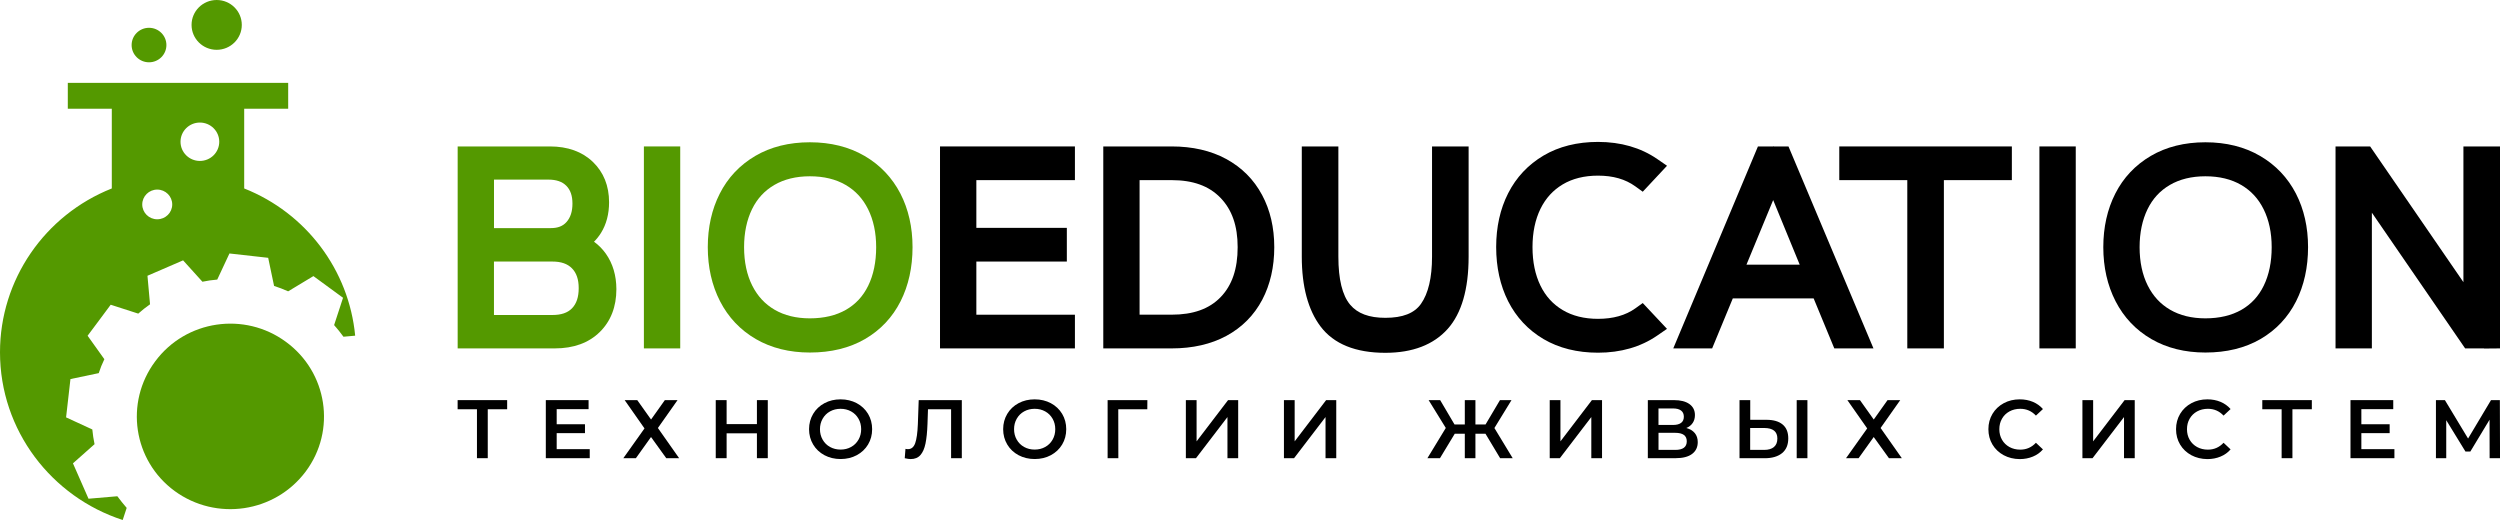 <?xml version="1.0" encoding="UTF-8"?> <!-- Generator: Adobe Illustrator 25.4.1, SVG Export Plug-In . SVG Version: 6.00 Build 0) --> <svg xmlns="http://www.w3.org/2000/svg" xmlns:xlink="http://www.w3.org/1999/xlink" id="Слой_2" x="0px" y="0px" viewBox="0 0 708.66 147.4" style="enable-background:new 0 0 708.66 147.4;" xml:space="preserve"> <style type="text/css"> .st0{fill:#549900;} </style> <g> <g> <g> <path class="st0" d="M171.74,71.92c-0.95-1.34-2.07-2.47-3.36-3.4c0.75-0.75,1.41-1.58,1.98-2.49c1.52-2.44,2.29-5.37,2.29-8.69 c0-4.67-1.55-8.52-4.6-11.45c-3.03-2.91-7.13-4.38-12.19-4.38h-26.13v57.25h27.54c5.32,0,9.61-1.56,12.73-4.63 c3.13-3.08,4.72-7.17,4.72-12.17C174.71,78.09,173.71,74.71,171.74,71.92L171.74,71.92z M155.41,50.91 c2.27,0,3.94,0.57,5.11,1.74c1.18,1.19,1.75,2.84,1.75,5.06c0,2.23-0.55,3.94-1.68,5.22c-1.05,1.18-2.46,1.73-4.44,1.73h-16.12 V50.91H155.41z M140.02,74.14h16.57c2.46,0,4.27,0.63,5.54,1.92c1.29,1.31,1.91,3.15,1.91,5.62c0,2.53-0.62,4.39-1.89,5.71h0 c-1.24,1.28-3.06,1.9-5.56,1.9h-16.57V74.14z"></path> <rect x="182.52" y="41.51" class="st0" width="10.3" height="57.25"></rect> <path class="st0" d="M245.06,44.19L245.06,44.19c-4.39-2.56-9.6-3.86-15.49-3.86c-5.89,0-11.09,1.3-15.46,3.86 c-4.4,2.58-7.8,6.18-10.09,10.71c-2.25,4.43-3.39,9.53-3.39,15.16c0,5.68,1.17,10.84,3.47,15.32c2.35,4.58,5.77,8.19,10.17,10.74 c4.36,2.53,9.51,3.81,15.3,3.81c5.99,0,11.23-1.28,15.6-3.81c4.41-2.56,7.81-6.17,10.11-10.72c2.25-4.46,3.39-9.62,3.39-15.34 c0-5.63-1.15-10.74-3.43-15.17C252.9,50.36,249.48,46.76,245.06,44.19z M229.56,90.24c-3.85,0-7.2-0.82-9.97-2.43 c-2.76-1.61-4.84-3.85-6.35-6.84c-1.54-3.06-2.32-6.72-2.32-10.9c0-4.09,0.76-7.72,2.26-10.79c1.46-2.98,3.53-5.22,6.31-6.85l0,0 c2.79-1.63,6.18-2.46,10.08-2.46c3.95,0,7.36,0.83,10.15,2.46c2.79,1.63,4.86,3.88,6.35,6.87c1.52,3.06,2.29,6.68,2.29,10.77 c0,4.19-0.76,7.87-2.26,10.93c-1.46,2.98-3.52,5.21-6.29,6.81C237.01,89.42,233.56,90.24,229.56,90.24z"></path> <polygon points="266.46,98.76 304.7,98.76 304.7,89.21 276.76,89.21 276.76,74.14 302.41,74.14 302.41,64.59 276.76,64.59 276.76,51.06 304.7,51.06 304.7,41.51 266.46,41.51 "></polygon> <path d="M347.57,45.06c-4.35-2.36-9.55-3.55-15.45-3.55h-19.38v57.25h19.38c5.96,0,11.18-1.2,15.52-3.55 c4.43-2.4,7.84-5.85,10.16-10.24c2.26-4.3,3.41-9.31,3.41-14.9c0-5.55-1.16-10.54-3.46-14.81 C355.41,50.88,351.99,47.46,347.57,45.06z M323.03,51.06h9.08c6.04,0,10.57,1.63,13.83,4.99c3.29,3.39,4.89,7.97,4.89,14.01 c0,6.18-1.59,10.83-4.85,14.19c-3.23,3.33-7.77,4.95-13.87,4.95h-9.08V51.06z"></path> <path d="M405.93,72.78c0,5.93-1.06,10.42-3.14,13.36c-1.88,2.66-5.18,3.95-10.1,3.95c-4.61,0-7.88-1.22-9.98-3.73 c-2.21-2.63-3.33-7.2-3.33-13.58V41.51h-10.37v31.27c0,8.44,1.79,15.1,5.33,19.78c3.73,4.94,9.9,7.45,18.35,7.45 c7.71,0,13.66-2.28,17.68-6.78c3.93-4.4,5.93-11.28,5.93-20.45V41.51h-10.37V72.78z"></path> <path d="M465.66,85.9l-2.1,1.51c-2.74,1.97-6.3,2.97-10.58,2.97c-3.89,0-7.26-0.84-10.02-2.49c-2.77-1.66-4.83-3.92-6.29-6.91 c-1.5-3.07-2.26-6.74-2.26-10.93c0-4.14,0.76-7.8,2.26-10.86c1.47-2.99,3.53-5.25,6.29-6.91c2.76-1.65,6.13-2.49,10.02-2.49 c4.29,0,7.75,1,10.58,3.04l2.1,1.52l6.88-7.36l-2.77-1.91c-4.68-3.22-10.33-4.85-16.79-4.85c-5.89,0-11.09,1.3-15.43,3.86 c-4.37,2.58-7.75,6.18-10.05,10.71c-2.25,4.43-3.39,9.56-3.39,15.23c0,5.72,1.14,10.88,3.38,15.34 c2.3,4.55,5.68,8.17,10.05,10.75c4.35,2.56,9.54,3.86,15.43,3.86c6.46,0,12.11-1.63,16.79-4.85l2.77-1.91L465.66,85.9z"></path> <path d="M502.71,41.51l-0.06-0.14l-0.06,0.14h-4.28l-24,57.25h11.02l5.86-14.18h22.91l5.86,14.18h11.1l-24.09-57.25H502.71z M495.06,75.02l7.57-18.31l7.52,18.31H495.06z"></path> <polygon points="521.37,51.06 540.65,51.06 540.65,98.76 551.02,98.76 551.02,51.06 570.29,51.06 570.29,41.51 521.37,41.51 "></polygon> <rect x="578.1" y="41.51" width="10.3" height="57.25"></rect> <path d="M640.64,44.19L640.64,44.19c-4.39-2.56-9.6-3.86-15.49-3.86c-5.89,0-11.09,1.3-15.46,3.86 c-4.4,2.58-7.8,6.18-10.09,10.71c-2.25,4.43-3.39,9.53-3.39,15.16c0,5.68,1.17,10.84,3.47,15.32c2.35,4.58,5.77,8.19,10.17,10.74 c4.36,2.53,9.51,3.81,15.3,3.81c5.99,0,11.23-1.28,15.6-3.81c4.41-2.56,7.81-6.17,10.11-10.72c2.25-4.46,3.39-9.62,3.39-15.34 c0-5.63-1.15-10.74-3.43-15.17C648.48,50.36,645.06,46.76,640.64,44.19z M625.14,90.24c-3.85,0-7.2-0.82-9.97-2.43 c-2.76-1.61-4.84-3.85-6.35-6.84c-1.54-3.06-2.32-6.72-2.32-10.9c0-4.09,0.76-7.72,2.26-10.79c1.46-2.98,3.53-5.22,6.31-6.85l0,0 c2.79-1.63,6.18-2.46,10.08-2.46c3.95,0,7.36,0.83,10.15,2.46c2.79,1.63,4.86,3.88,6.35,6.87c1.52,3.06,2.29,6.68,2.29,10.77 c0,4.19-0.76,7.87-2.26,10.93c-1.46,2.98-3.52,5.21-6.29,6.81C632.59,89.42,629.14,90.24,625.14,90.24z"></path> <polygon points="698.29,41.51 698.29,79.98 671.85,41.51 662.04,41.51 662.04,98.76 672.34,98.76 672.34,60.29 698.78,98.76 704.11,98.76 704.14,98.8 708.66,98.76 708.66,41.51 "></polygon> </g> <g> <path d="M143.76,116.01h-5.5v13.87h-3.06v-13.87h-5.48v-2.59h14.04V116.01z"></path> <path d="M167.17,127.32v2.56h-12.45v-16.46h12.12v2.56h-9.04v4.28h8.02v2.52h-8.02v4.54H167.17z"></path> <path d="M180.64,113.42l3.91,5.5l3.91-5.5h3.6l-5.57,7.9l6.02,8.56h-3.65l-4.32-6l-4.29,6h-3.56l6-8.44l-5.62-8.02H180.64z"></path> <path d="M217.64,113.42v16.46h-3.08v-7.05h-8.59v7.05h-3.08v-16.46h3.08v6.8h8.59v-6.8H217.64z"></path> <path d="M233.7,129.03c-1.36-0.73-2.43-1.74-3.2-3.03c-0.77-1.29-1.16-2.74-1.16-4.34s0.39-3.05,1.16-4.34 c0.77-1.29,1.84-2.3,3.2-3.03c1.36-0.73,2.88-1.09,4.58-1.09c1.69,0,3.22,0.37,4.58,1.09c1.36,0.73,2.43,1.74,3.2,3.02 c0.77,1.29,1.16,2.74,1.16,4.35s-0.39,3.06-1.16,4.35c-0.77,1.28-1.84,2.29-3.2,3.02c-1.36,0.73-2.89,1.09-4.58,1.09 C236.58,130.12,235.06,129.75,233.7,129.03z M241.26,126.7c0.89-0.49,1.58-1.18,2.09-2.07c0.51-0.89,0.76-1.88,0.76-2.97 s-0.25-2.09-0.76-2.97c-0.51-0.89-1.2-1.58-2.09-2.07s-1.88-0.74-2.99-0.74c-1.11,0-2.1,0.25-2.99,0.74s-1.58,1.18-2.09,2.07 c-0.51,0.89-0.76,1.88-0.76,2.97s0.25,2.09,0.76,2.97c0.51,0.89,1.2,1.58,2.09,2.07c0.89,0.49,1.88,0.74,2.99,0.74 C239.38,127.44,240.38,127.19,241.26,126.7z"></path> <path d="M272.64,113.42v16.46h-3.04v-13.87h-6.55l-0.14,4.12c-0.08,2.3-0.27,4.17-0.57,5.61c-0.3,1.44-0.78,2.52-1.45,3.27 c-0.66,0.75-1.58,1.12-2.75,1.12c-0.41,0-0.97-0.08-1.68-0.24l0.21-2.66c0.2,0.06,0.44,0.09,0.71,0.09 c0.96,0,1.65-0.57,2.05-1.71s0.65-2.93,0.75-5.37l0.24-6.82H272.64z"></path> <path d="M288.72,129.03c-1.36-0.73-2.43-1.74-3.2-3.03c-0.77-1.29-1.16-2.74-1.16-4.34s0.39-3.05,1.16-4.34 c0.77-1.29,1.84-2.3,3.2-3.03c1.36-0.73,2.88-1.09,4.58-1.09c1.69,0,3.22,0.37,4.58,1.09c1.36,0.73,2.43,1.74,3.2,3.02 c0.77,1.29,1.16,2.74,1.16,4.35s-0.39,3.06-1.16,4.35c-0.77,1.28-1.84,2.29-3.2,3.02c-1.36,0.73-2.89,1.09-4.58,1.09 C291.6,130.12,290.08,129.75,288.72,129.03z M296.28,126.7c0.89-0.49,1.58-1.18,2.09-2.07c0.51-0.89,0.76-1.88,0.76-2.97 s-0.25-2.09-0.76-2.97c-0.51-0.89-1.2-1.58-2.09-2.07s-1.88-0.74-2.99-0.74c-1.11,0-2.1,0.25-2.99,0.74s-1.58,1.18-2.09,2.07 c-0.51,0.89-0.76,1.88-0.76,2.97s0.25,2.09,0.76,2.97c0.51,0.89,1.2,1.58,2.09,2.07c0.89,0.49,1.88,0.74,2.99,0.74 C294.4,127.44,295.4,127.19,296.28,126.7z"></path> <path d="M325.22,116.01h-8.23l0.02,13.87h-3.04v-16.46h11.27L325.22,116.01z"></path> <path d="M336.15,113.42h3.04v11.69l8.92-11.69h2.87v16.46h-3.04v-11.66l-8.92,11.66h-2.87V113.42z"></path> <path d="M363.95,113.42h3.04v11.69l8.92-11.69h2.87v16.46h-3.04v-11.66l-8.92,11.66h-2.87V113.42z"></path> <path d="M421.08,122.95h-2.85v6.94h-3.01v-6.94h-2.85l-4.2,6.94h-3.56l5.22-8.58l-4.86-7.88h3.27l4.06,6.89h2.92v-6.89h3.01v6.89 h2.87l4.08-6.89h3.27l-4.84,7.9l5.19,8.56h-3.56L421.08,122.95z"></path> <path d="M439.29,113.42h3.04v11.69l8.92-11.69h2.87v16.46h-3.04v-11.66l-8.92,11.66h-2.87V113.42z"></path> <path d="M480.42,122.77c0.55,0.68,0.83,1.53,0.83,2.55c0,1.44-0.54,2.56-1.61,3.36c-1.07,0.8-2.63,1.2-4.67,1.2h-7.87v-16.46 h7.42c1.87,0,3.32,0.37,4.36,1.11c1.04,0.74,1.57,1.78,1.57,3.13c0,0.86-0.21,1.61-0.63,2.23c-0.42,0.63-1.02,1.11-1.81,1.43 C479.06,121.61,479.86,122.09,480.42,122.77z M470.12,120.46h4.13c1,0,1.76-0.2,2.28-0.59c0.52-0.39,0.78-0.97,0.78-1.74 c0-0.77-0.26-1.35-0.78-1.75c-0.52-0.4-1.28-0.6-2.28-0.6h-4.13V120.46z M478.14,125.09c0-1.6-1.09-2.4-3.27-2.4h-4.74v4.84h4.74 C477.05,127.53,478.14,126.72,478.14,125.09z"></path> <path d="M505.31,120.33c1.07,0.89,1.6,2.2,1.6,3.94c0,1.82-0.58,3.21-1.75,4.17c-1.17,0.96-2.82,1.45-4.93,1.45h-7.14v-16.46 h3.04V119h4.6C502.71,119,504.24,119.44,505.31,120.33z M502.85,126.71c0.65-0.55,0.97-1.35,0.97-2.4c0-1.99-1.25-2.99-3.75-2.99 h-3.96v6.21h3.96C501.28,127.53,502.2,127.26,502.85,126.71z M509.3,113.42h3.04v16.46h-3.04V113.42z"></path> <path d="M527.23,113.42l3.91,5.5l3.91-5.5h3.6l-5.57,7.9l6.02,8.56h-3.65l-4.32-6l-4.29,6h-3.56l6-8.44l-5.62-8.02H527.23z"></path> <path d="M567.97,129.03c-1.35-0.73-2.41-1.74-3.18-3.02c-0.77-1.29-1.15-2.74-1.15-4.35s0.39-3.06,1.16-4.35 c0.77-1.28,1.84-2.29,3.19-3.02c1.35-0.73,2.87-1.09,4.54-1.09c1.36,0,2.6,0.24,3.72,0.71c1.12,0.47,2.07,1.15,2.85,2.04 l-1.99,1.86c-1.2-1.28-2.68-1.93-4.44-1.93c-1.14,0-2.16,0.25-3.06,0.74c-0.9,0.49-1.61,1.18-2.11,2.06 c-0.51,0.88-0.76,1.87-0.76,2.99c0,1.11,0.25,2.11,0.76,2.99c0.51,0.88,1.21,1.56,2.11,2.06c0.9,0.49,1.92,0.74,3.06,0.74 c1.75,0,3.23-0.65,4.44-1.95l1.99,1.88c-0.77,0.89-1.73,1.58-2.86,2.04c-1.13,0.47-2.38,0.71-3.73,0.71 C570.83,130.12,569.32,129.75,567.97,129.03z"></path> <path d="M590.29,113.42h3.04v11.69l8.92-11.69h2.87v16.46h-3.04v-11.66l-8.92,11.66h-2.87V113.42z"></path> <path d="M621.16,129.03c-1.35-0.73-2.41-1.74-3.18-3.02c-0.77-1.29-1.15-2.74-1.15-4.35s0.39-3.06,1.16-4.35 c0.77-1.28,1.84-2.29,3.19-3.02c1.35-0.73,2.87-1.09,4.54-1.09c1.36,0,2.6,0.24,3.72,0.71c1.12,0.47,2.07,1.15,2.85,2.04 l-1.99,1.86c-1.2-1.28-2.68-1.93-4.44-1.93c-1.14,0-2.16,0.25-3.06,0.74c-0.9,0.49-1.6,1.18-2.11,2.06 c-0.51,0.88-0.76,1.87-0.76,2.99c0,1.11,0.25,2.11,0.76,2.99c0.51,0.88,1.21,1.56,2.11,2.06c0.9,0.49,1.92,0.74,3.06,0.74 c1.75,0,3.23-0.65,4.44-1.95l1.99,1.88c-0.77,0.89-1.73,1.58-2.86,2.04c-1.13,0.47-2.38,0.71-3.73,0.71 C624.03,130.12,622.51,129.75,621.16,129.03z"></path> <path d="M655.32,116.01h-5.5v13.87h-3.06v-13.87h-5.48v-2.59h14.04V116.01z"></path> <path d="M678.73,127.32v2.56h-12.45v-16.46h12.12v2.56h-9.04v4.28h8.02v2.52h-8.02v4.54H678.73z"></path> <path d="M705.72,129.88l-0.02-10.91l-5.45,9.03h-1.38l-5.45-8.89v10.77h-2.92v-16.46h2.54l6.57,10.89l6.5-10.89h2.51l0.05,16.46 H705.72z"></path> </g> </g> <g> <g> <path class="st0" d="M33.26,140.67l-8.17,0.7l-4.41-10.03l6.12-5.43c-0.29-1.37-0.5-2.77-0.63-4.17l-7.44-3.43l1.24-10.86 l8.02-1.68c0.43-1.33,0.96-2.66,1.59-3.95l-4.75-6.65l3.28-4.39l3.27-4.4l7.81,2.52c1.06-0.95,2.16-1.81,3.34-2.64l-0.73-8.09 L51.9,73.8l5.48,6.06c1.4-0.29,2.8-0.5,4.2-0.61l3.46-7.4l10.98,1.23l1.67,7.97c1.34,0.43,2.67,0.94,3.99,1.53l7.16-4.32 l8.4,6.15l-2.53,7.74c0.94,1.04,1.82,2.16,2.65,3.3l3.32-0.3C98.91,76.56,86.81,60.4,69.22,53.42v-22.6h12.47v-7.33H65.52h-3.7 H39.08h-3.7H19.22v7.33h12.47v22.6C12.63,60.99,0,79.32,0,99.86c0,22.16,14.61,40.99,34.78,47.54l1.13-3.43 C34.97,142.88,34.08,141.77,33.26,140.67z M56.66,34.74c3.03,0,5.49,2.44,5.49,5.44c0,3.01-2.46,5.44-5.49,5.44 c-3.03,0-5.49-2.44-5.49-5.44C51.17,37.18,53.63,34.74,56.66,34.74z M44.57,53.74c2.35,0,4.25,1.89,4.25,4.21 c0,2.33-1.9,4.21-4.25,4.21c-2.35,0-4.25-1.89-4.25-4.21C40.33,55.62,42.23,53.74,44.57,53.74z"></path> <path class="st0" d="M86.67,133.64c8.7-11.67,6.16-28.13-5.61-36.73c-11.73-8.64-28.34-6.21-37.04,5.49 c-8.75,11.71-6.27,28.16,5.48,36.78C61.32,147.8,77.92,145.35,86.67,133.64z"></path> <ellipse class="st0" cx="42.24" cy="12.77" rx="4.93" ry="4.89"></ellipse> <ellipse class="st0" cx="61.42" cy="7.06" rx="7.12" ry="7.06"></ellipse> </g> </g> </g> </svg> 